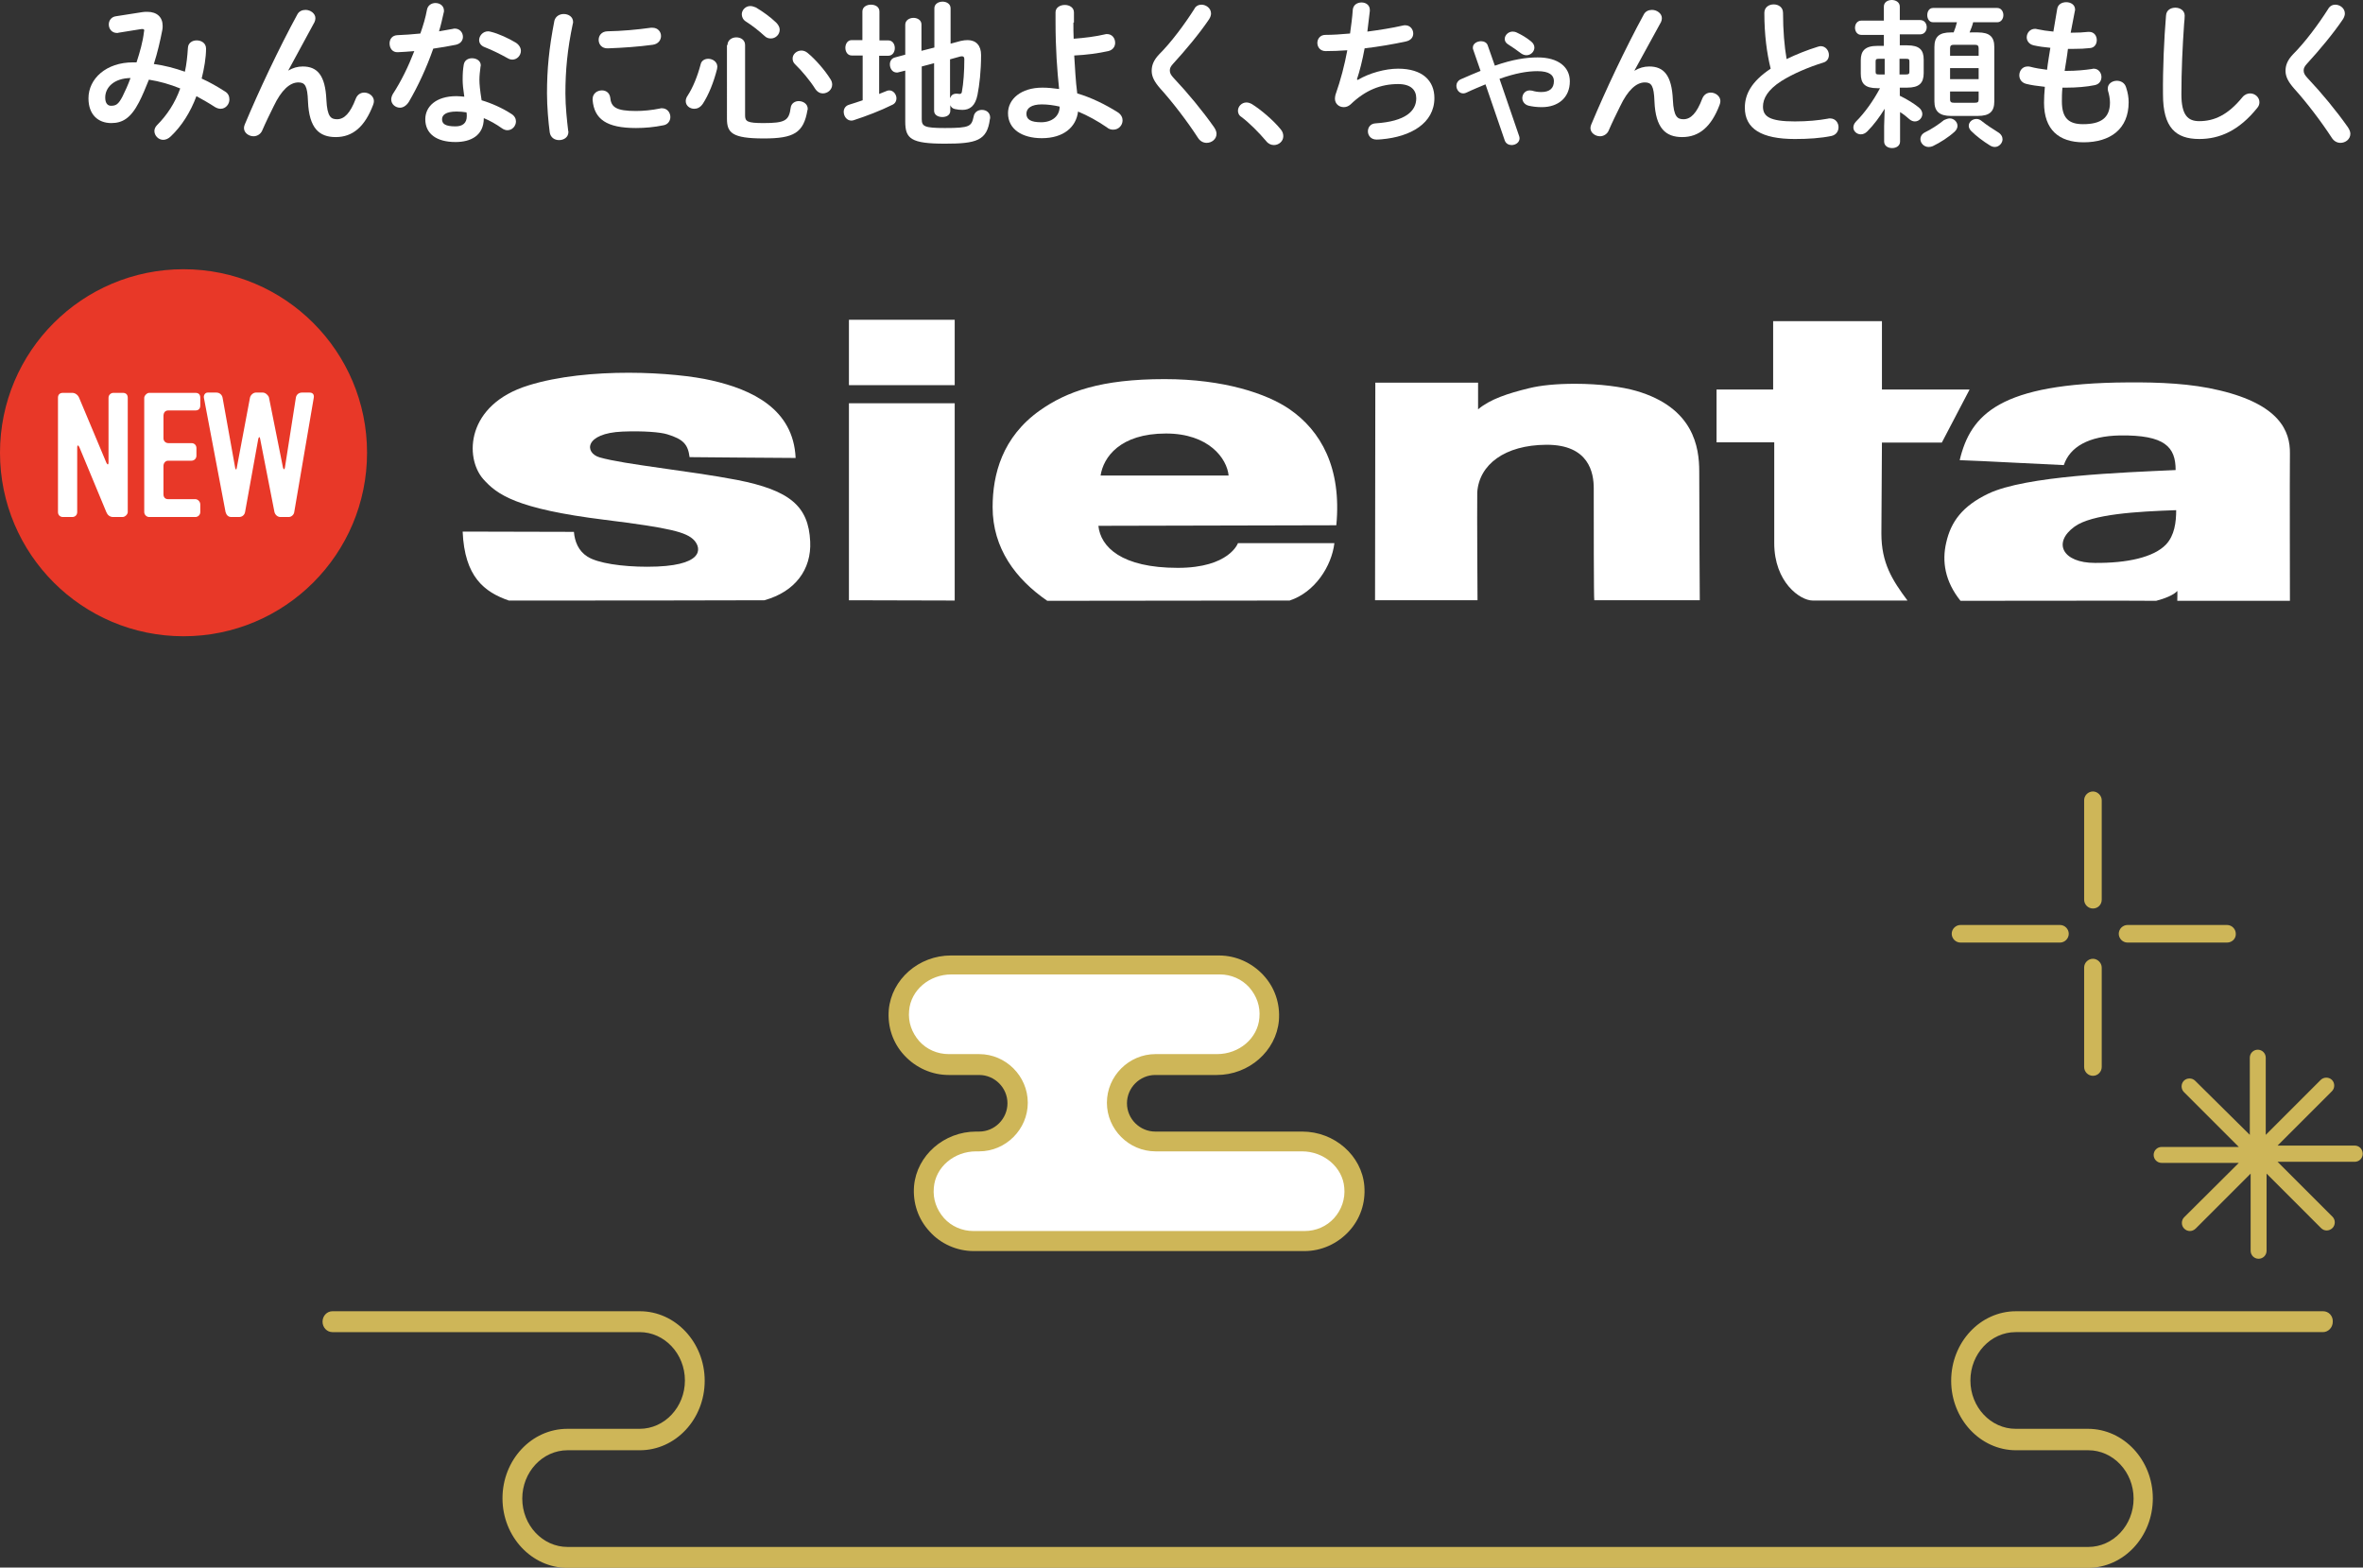 <?xml version="1.0" encoding="utf-8"?>
<!-- Generator: Adobe Illustrator 27.1.1, SVG Export Plug-In . SVG Version: 6.00 Build 0)  -->
<!DOCTYPE svg PUBLIC "-//W3C//DTD SVG 1.1//EN" "http://www.w3.org/Graphics/SVG/1.1/DTD/svg11.dtd">
<svg version="1.1" id="レイヤー_1" xmlns:x="http://ns.adobe.com/Extensibility/1.0/" xmlns:i="http://ns.adobe.com/AdobeIllustrator/10.0/" xmlns:graph="http://ns.adobe.com/Graphs/1.0/"
	 xmlns="http://www.w3.org/2000/svg" xmlns:xlink="http://www.w3.org/1999/xlink" x="0px" y="0px" viewBox="0 0 860.1 570.6"
	 style="enable-background:new 0 0 860.1 570.6;" xml:space="preserve">
<rect x="0" y="0" width="860.1" height="570.6" fill="#333333" stroke="none"/>
<style type="text/css">
	.st0{fill:#CEB658;}
	.st1{fill:#FFFFFF;}
	.st2{fill:#E83828;}
</style>
<g>
	<path class="st0" d="M845.6,477.3H733.8c-13,0-23.6,11.3-23.6,25.3c0,13.9,10.6,25.3,23.6,25.3h26.3c9.1,0,16.5,7.9,16.5,17.6
		c0,9.7-7.4,17.6-16.5,17.6H206.6c-9.1,0-16.5-7.9-16.5-17.6c0-9.7,7.4-17.6,16.5-17.6h26.3c13,0,23.6-11.3,23.6-25.3
		c0-13.9-10.6-25.3-23.6-25.3H121c-2,0-3.6,1.7-3.6,3.8s1.6,3.8,3.6,3.8h111.8c9.1,0,16.5,7.9,16.5,17.6c0,9.7-7.4,17.6-16.5,17.6
		h-26.3c-13,0-23.6,11.3-23.6,25.3c0,13.9,10.6,25.3,23.6,25.3H760c13,0,23.6-11.3,23.6-25.3c0-13.9-10.6-25.3-23.6-25.3h-26.3
		c-9.1,0-16.5-7.9-16.5-17.6c0-9.7,7.4-17.6,16.5-17.6h111.8c2,0,3.6-1.7,3.6-3.8C849.2,479,847.6,477.3,845.6,477.3z"/>
	<path class="st0" d="M857.1,417H829l19.8-19.8c1.1-1.1,1.1-3,0-4.1c-1.1-1.1-3-1.1-4.1,0l-20,20V385c0-1.6-1.3-2.9-2.9-2.9
		c-1.6,0-2.9,1.3-2.9,2.9v28.1L799,393.4c-1.1-1.1-3-1.1-4.1,0c-1.1,1.1-1.1,3,0,4.1l20,20h-28.1c-1.6,0-2.9,1.3-2.9,2.9
		c0,1.6,1.3,2.9,2.9,2.9h28.1L795,443.1c-1.1,1.1-1.1,3,0,4.1c0.6,0.6,1.3,0.9,2.1,0.9c0.7,0,1.5-0.3,2.1-0.9l20-20v28.1
		c0,1.6,1.3,2.9,2.9,2.9c1.6,0,2.9-1.3,2.9-2.9v-28.1l19.8,19.8c0.6,0.6,1.3,0.9,2.1,0.9c0.7,0,1.5-0.3,2.1-0.9c1.1-1.1,1.1-3,0-4.1
		l-20-20h28.1c1.6,0,2.9-1.3,2.9-2.9C860,418.3,858.7,417,857.1,417z"/>
	<g>
		<path class="st0" d="M761.8,330.7c-1.8,0-3.2-1.5-3.2-3.2v-36.2c0-1.8,1.5-3.2,3.2-3.2s3.2,1.5,3.2,3.2v36.2
			C765,329.3,763.6,330.7,761.8,330.7z"/>
		<path class="st0" d="M761.8,391.6c-1.8,0-3.2-1.5-3.2-3.2v-36.2c0-1.8,1.5-3.2,3.2-3.2s3.2,1.5,3.2,3.2v36.2
			C765,390.1,763.6,391.6,761.8,391.6z"/>
		<path class="st0" d="M749.8,343.1h-36.2c-1.8,0-3.2-1.5-3.2-3.2c0-1.8,1.5-3.2,3.2-3.2h36.2c1.8,0,3.2,1.5,3.2,3.2
			C753,341.6,751.6,343.1,749.8,343.1z"/>
		<path class="st0" d="M810.6,343.1h-36.2c-1.8,0-3.2-1.5-3.2-3.2c0-1.8,1.5-3.2,3.2-3.2h36.2c1.8,0,3.2,1.5,3.2,3.2
			C813.9,341.6,812.5,343.1,810.6,343.1z"/>
	</g>
</g>
<g>
	<path class="st1" d="M473.9,415.4h-53.3c-7.8,0-14.1-6.3-14.1-14.1l0,0c0-7.8,6.3-14.1,14.1-14.1h22.3c9.6,0,18.2-7,19-16.5
		c1-10.8-7.5-19.7-18-19.7h-97.5c-9.6,0-18.2,7-19,16.5c-1,10.8,7.5,19.7,18,19.7h11.1c7.8,0,14.1,6.3,14.1,14.1l0,0
		c0,7.8-6.3,14.1-14.1,14.1h-1.1c-9.6,0-18.2,7-19,16.5c-1,10.8,7.5,19.7,18,19.7h120.6c10.5,0,19-9,18-19.7
		C492.1,422.4,483.4,415.4,473.9,415.4z"/>
	<path class="st0" d="M338.4,448.3c-4.2-4.5-6.2-10.4-5.7-16.6c1-11.1,10.9-19.8,22.6-19.8h1.1c5.7,0,10.3-4.7,10.3-10.3
		c0-5.7-4.7-10.3-10.3-10.3h-11.1c-6.1,0-11.9-2.6-16.1-7.1c-4.2-4.5-6.2-10.4-5.7-16.6c1-11.1,10.9-19.8,22.6-19.8h97.6
		c6.1,0,11.9,2.6,16.1,7.1c4.2,4.5,6.2,10.4,5.7,16.6c-1,11.1-10.9,19.8-22.6,19.8h-22.4c-5.7,0-10.3,4.7-10.3,10.3
		c0,5.7,4.7,10.3,10.3,10.3H474c11.8,0,21.7,8.8,22.6,19.8c0.5,6.2-1.5,12.1-5.7,16.6c-4.2,4.5-10,7.1-16.1,7.1H354.4
		C348.4,455.4,342.4,452.8,338.4,448.3z M420.6,419.1c-9.7,0-17.7-8-17.7-17.7c0-9.7,8-17.7,17.7-17.7H443c8,0,14.8-5.7,15.4-13.2
		c0.4-4.2-1-8-3.7-11.1c-2.7-3-6.6-4.7-10.7-4.7h-97.7c-8,0-14.8,5.7-15.4,13.2c-0.4,4.2,1,8,3.7,11.1c2.7,3,6.6,4.7,10.7,4.7h11.1
		c9.7,0,17.7,8,17.7,17.7c0,9.7-8,17.7-17.7,17.7h-1.1c-8,0-14.8,5.7-15.4,13.2c-0.4,4.2,1,8,3.7,11.1c2.7,3,6.6,4.7,10.7,4.7h120.6
		c4.1,0,8-1.7,10.7-4.7c2.7-3,4.1-7,3.7-11.1c-0.6-7.4-7.4-13.2-15.4-13.2H420.6z"/>
</g>
<g>
	<path class="st1" d="M51.9,4.4c0.6-0.1,1.2-0.1,1.7-0.1c3.6,0,5.6,2,5.6,5.1c0,0.5,0,0.9-0.1,1.4c-0.8,4.2-1.8,8.4-3.1,12.5
		c3.8,0.5,7.6,1.5,11.3,2.8c0.6-2.7,0.9-5.6,1.1-8.7c0.1-1.8,1.6-2.7,3.2-2.7c1.7,0,3.4,1,3.4,3c0,3.3-0.7,7.3-1.6,10.9
		c2.9,1.3,5.7,2.9,8.5,4.7c1.2,0.7,1.6,1.8,1.6,2.9c0,1.8-1.4,3.4-3.2,3.4c-0.6,0-1.3-0.2-2-0.6c-2.3-1.5-4.6-2.8-6.8-4
		c-2.2,5.9-5.4,10.9-9.3,14.6c-0.9,0.9-1.9,1.3-2.8,1.3c-1.8,0-3.2-1.6-3.2-3.2c0-0.7,0.3-1.5,1-2.2c3.6-3.6,6.5-8,8.4-13.3
		c-3.7-1.5-7.5-2.6-11.4-3.2c-1.2,3-2.4,5.9-3.6,8.2c-3,5.8-6,7.6-10.1,7.6c-4.8,0-8.3-3.1-8.3-9c0-7.2,6.5-13.1,16.2-13.1h1.3
		c1.2-3.7,2.3-7.5,2.7-11.1c0-0.2,0.1-0.3,0.1-0.5c0-0.5-0.3-0.6-1.2-0.5l-8.1,1.3C43,12,42.7,12,42.6,12c-1.9,0-3-1.5-3-3.1
		c0-1.4,0.9-2.8,2.7-3L51.9,4.4z M44.6,35.1c1-2,2-4.2,2.9-6.7c-6,0.1-9.2,3.4-9.2,7.1c0,2.1,0.9,3,2.1,3
		C42.2,38.5,43.1,38,44.6,35.1z"/>
	<path class="st1" d="M104.9,25.7c1.7-1,3.4-1.5,5.3-1.5c5.3,0,8.2,3.2,8.6,12.1c0.3,6.3,1.7,7.1,3.9,7.1c2.6,0,4.8-2.2,6.8-7.5
		c0.6-1.5,1.8-2.2,3.1-2.2c1.7,0,3.5,1.3,3.5,3.1c0,0.4-0.1,0.9-0.3,1.4c-3,7.9-7.4,11.7-13.6,11.7c-6,0-9.7-3.2-10.1-13
		c-0.2-5.7-1.1-6.9-3.5-6.9c-3.1,0-6.2,2.8-9,8.7c-1.3,2.6-3,6.1-4.2,8.9c-0.6,1.3-1.9,2-3.1,2c-1.7,0-3.5-1.2-3.5-3
		c0-0.4,0.1-0.8,0.3-1.3c5.1-12.2,12.4-27.7,19.1-40c0.6-1.2,1.8-1.7,3-1.7c1.8,0,3.6,1.3,3.6,3c0,0.5-0.1,0.9-0.3,1.4L104.9,25.7
		L104.9,25.7z"/>
	<path class="st1" d="M155.4,3.6c0.3-1.7,1.7-2.5,3.1-2.5c1.6,0,3.1,1,3.1,2.8c0,0.2,0,0.5-0.1,0.7c-0.5,2.2-1,4.5-1.7,6.8
		c1.7-0.3,3.5-0.6,5.1-0.9c0.2-0.1,0.5-0.1,0.6-0.1c1.9,0,3,1.5,3,3c0,1.3-0.8,2.5-2.6,2.9c-2.5,0.5-5.3,1-8.2,1.4
		c-2.4,6.9-5.6,13.8-8.9,19.4c-0.9,1.4-2.1,2.1-3.2,2.1c-1.7,0-3.2-1.3-3.2-3c0-0.6,0.2-1.3,0.6-2c3-4.6,5.6-9.9,7.8-15.6
		c-2.1,0.2-4.2,0.3-6,0.4c-2,0.1-3-1.5-3-3.2c0-1.5,0.9-2.9,2.8-3c2.6-0.1,5.5-0.3,8.4-0.6C154,9.4,154.9,6.4,155.4,3.6z
		 M165.8,51.7c-6.9,0-11-3-11-8.3c0-4.6,3.9-8.4,11.3-8.4c0.9,0,1.9,0.1,2.9,0.2c-0.4-2.6-0.6-4.6-0.6-6.1c0-2.5,0.1-3.7,0.4-5.6
		c0.3-1.6,1.6-2.3,3-2.3c1.6,0,3.2,0.9,3.2,2.6c0,0.2-0.1,0.3-0.1,0.5c-0.2,1.7-0.4,3.1-0.4,4.7s0.2,3.8,0.8,7.5
		c3.7,1.1,7.5,2.8,10.9,5c1.1,0.7,1.6,1.7,1.6,2.7c0,1.6-1.3,3.2-3.1,3.2c-0.6,0-1.3-0.2-2-0.7c-2.1-1.5-4.4-2.8-6.6-3.7
		C176.1,49.4,171.3,51.7,165.8,51.7z M169.9,42.3c0-0.5,0-1-0.1-1.4c-1.3-0.2-2.5-0.3-3.6-0.3c-4,0-5.3,1.3-5.3,2.8
		c0,1.7,1.2,2.6,4.9,2.6C168.4,46,169.9,44.8,169.9,42.3z M187.7,15.5c1.3,0.8,1.9,2,1.9,3c0,1.7-1.4,3.2-3.1,3.2
		c-0.6,0-1.2-0.2-1.7-0.5c-2.7-1.5-5.7-3-8.3-4c-1.4-0.5-2.1-1.5-2.1-2.6c0-1.5,1.3-3.2,3.3-3.2c0.3,0,0.7,0.1,1.1,0.2
		C181.6,12.3,185.2,14,187.7,15.5z"/>
	<path class="st1" d="M205.2,5.1c1.7,0,3.4,1,3.4,2.9c0,0.2,0,0.4-0.1,0.6c-2,9.4-2.7,17.2-2.7,25.4c0,4.8,0.6,10.1,1,13.5
		c0,0.2,0.1,0.3,0.1,0.5c0,2-1.7,3-3.4,3c-1.6,0-3.1-0.9-3.4-2.8c-0.5-3.7-1-9.4-1-14.2c0-8.6,0.7-16.3,2.7-26.5
		C202.3,5.8,203.8,5.1,205.2,5.1z M231.5,40.4c2.6,0,5.8-0.3,8.7-0.9c0.2-0.1,0.5-0.1,0.7-0.1c2,0,3.1,1.6,3.1,3.2
		c0,1.3-0.8,2.7-2.5,3c-3.4,0.7-6.8,1-10,1c-10.7,0-15.2-3.2-15.8-10.2v-0.3c0-2.1,1.7-3.2,3.4-3.2c1.4,0,2.7,0.8,3,2.5
		C222.4,39,224.2,40.4,231.5,40.4z M237.5,10.1c2,0,3.1,1.5,3.1,3c0,1.4-0.9,2.9-3,3.2c-5.1,0.7-10.8,1.1-16.3,1.3
		c-2.3,0.1-3.4-1.5-3.4-3.1c0-1.5,1-3,3.1-3.1c5.4-0.1,10.9-0.6,15.9-1.3C236.9,10.1,237.5,10.1,237.5,10.1z"/>
	<path class="st1" d="M257.8,21.4c1.6,0,3.3,1.1,3.3,2.9c0,0.2-0.1,0.5-0.1,0.8c-1.2,4.8-3.1,9.5-5.2,12.7c-0.9,1.3-2,1.8-3.1,1.8
		c-1.6,0-3.1-1.1-3.1-2.8c0-0.6,0.2-1.3,0.7-2c1.9-2.9,3.6-7.1,4.7-11.3C255.3,22,256.6,21.4,257.8,21.4z M264.8,16.4
		c0-1.8,1.6-2.8,3.2-2.8s3.2,0.9,3.2,2.8V42c0,2.2,0.8,2.8,6.7,2.8c7.9,0,9.3-0.9,9.9-5.6c0.2-1.6,1.6-2.4,2.9-2.4
		c1.6,0,3.3,1,3.3,2.8c0,0.2,0,0.3-0.1,0.5c-1.4,8.3-5,10.3-15.9,10.3c-11.6,0-13.4-2.1-13.4-7.2V16.4H264.8z M282.5,8.2
		c0.9,0.9,1.3,1.8,1.3,2.6c0,1.8-1.5,3.2-3.2,3.2c-0.8,0-1.6-0.2-2.3-0.9c-2.2-2-4.5-3.8-6.7-5.2c-1.2-0.7-1.6-1.8-1.6-2.7
		c0-1.5,1.3-3,3.1-3c0.6,0,1.3,0.2,2,0.5C277.5,4.1,280.3,6.1,282.5,8.2z M302.2,28.7c0.5,0.7,0.7,1.4,0.7,2.1
		c0,1.8-1.6,3.2-3.4,3.2c-1,0-2-0.5-2.8-1.7c-1.8-2.9-5-6.7-7.2-8.8c-0.8-0.7-1-1.5-1-2.2c0-1.6,1.5-2.9,3.2-2.9
		c0.8,0,1.6,0.3,2.3,0.9C296.8,21.6,300.2,25.5,302.2,28.7z"/>
	<path class="st1" d="M313.9,20.2H310c-1.5,0-2.3-1.4-2.3-2.8s0.8-2.8,2.3-2.8h3.9V4.2c0-1.7,1.6-2.5,3.1-2.5c1.6,0,3.1,0.8,3.1,2.5
		v10.5h3.2c1.6,0,2.4,1.4,2.4,2.8s-0.8,2.8-2.4,2.8H320v13.9c0.8-0.3,1.7-0.7,2.5-1c0.4-0.2,0.8-0.3,1.2-0.3c1.5,0,2.6,1.5,2.6,2.9
		c0,0.9-0.4,1.8-1.4,2.3c-4.4,2.2-9.7,4.2-14,5.6c-0.3,0.1-0.6,0.2-1,0.2c-1.7,0-2.8-1.6-2.8-3.2c0-1.1,0.6-2.2,2-2.6
		c1.6-0.5,3.2-1,4.9-1.6V20.2H313.9z M340.1,17.3V3c0-1.5,1.4-2.4,3-2.4c1.4,0,2.9,0.8,2.9,2.4v12.9l3.7-1c0.9-0.2,1.7-0.3,2.5-0.3
		c3.1,0,4.9,2,4.9,5.4c0,5.9-0.6,11-1.3,14.5c-0.8,4.1-2.8,5.5-5.5,5.5c-0.9,0-1.8-0.1-2.7-0.3c-0.9-0.2-1.4-0.7-1.7-1.4v2
		c0,1.6-1.4,2.3-2.9,2.3s-3-0.7-3-2.3V23l-4.5,1.2v19.1c0,2.7,0.9,3.3,8.4,3.3c9.2,0,9.7-0.6,10.5-4.2c0.3-1.7,1.7-2.4,3-2.4
		c1.5,0,3,0.9,3,2.8c0,0.2,0,0.3-0.1,0.6c-1,7.8-4.9,8.9-16.3,8.9c-12.4,0-14.5-1.8-14.5-8V25.7l-2.4,0.6c-0.2,0.1-0.5,0.1-0.7,0.1
		c-1.6,0-2.5-1.5-2.5-3c0-1.1,0.6-2.2,1.9-2.5l3.7-1V9c0-1.6,1.5-2.5,3-2.5c1.4,0,2.9,0.8,2.9,2.4v9.6L340.1,17.3z M345.9,35.6
		c0.3-0.9,1-1.5,2.2-1.5h0.3c0.2,0,0.6,0.1,0.9,0.1c0.5-0.1,0.7-0.2,0.8-0.7c0.6-3.1,0.9-7.6,0.9-11.9c0-0.7-0.2-1.1-0.8-1.1
		c-0.2,0-0.5,0-0.8,0.1l-3.6,1v14H345.9z"/>
	<path class="st1" d="M390.7,8.2c0,2,0,4,0.1,5.9c4-0.3,8-0.8,11.4-1.6c0.2-0.1,0.5-0.1,0.7-0.1c1.9,0,3,1.5,3,3.2
		c0,1.3-0.8,2.6-2.5,3c-3.6,0.8-8,1.4-12.4,1.6c0.3,4.6,0.5,9.2,1.1,13.8c5.1,1.5,10.2,4,14.8,6.9c1.2,0.8,1.7,1.9,1.7,2.9
		c0,1.8-1.4,3.4-3.4,3.4c-0.8,0-1.6-0.2-2.4-0.9c-3.2-2.2-6.8-4.2-10.4-5.7c-0.7,5.7-5.3,9.7-13.2,9.7c-7.2,0-12.3-3.3-12.3-9.1
		c0-5.1,4.7-9.3,12.5-9.3c2,0,4,0.2,6.1,0.5c-0.7-6.7-1.3-14.6-1.3-24.5V4.5c0-1.8,1.7-2.7,3.4-2.7c1.6,0,3.3,0.9,3.3,2.7v3.7H390.7
		z M385.7,38.8c-2.2-0.5-4.4-0.8-6.5-0.8c-3.8,0-5.6,1.4-5.6,3.4c0,2.1,1.6,3.1,5.4,3.1C382.9,44.5,385.7,42.3,385.7,38.8z"/>
	<path class="st1" d="M437.3,1.7c1.7,0,3.5,1.3,3.5,3.2c0,0.6-0.2,1.3-0.7,2.1c-3.5,5.2-8.7,11.4-13.1,16.2c-0.9,1-1.2,1.6-1.2,2.5
		c0,1,0.5,1.7,1.4,2.7c5.1,5.4,10.4,11.8,14.7,17.9c0.6,0.9,0.9,1.7,0.9,2.4c0,2-1.8,3.3-3.6,3.3c-1.2,0-2.4-0.6-3.2-1.9
		c-3.7-5.7-9-12.7-13.7-17.9c-2.1-2.4-3.1-4.3-3.1-6.4c0-1.9,0.6-3.8,2.7-6c4.5-4.5,9.3-11,12.8-16.5C435.2,2.2,436.3,1.7,437.3,1.7
		z"/>
	<path class="st1" d="M450.6,40.3c0-1.5,1.3-3,3.1-3c0.6,0,1.3,0.2,2,0.6c3.2,2,7.7,5.8,10.4,9.1c0.8,0.9,1,1.8,1,2.6
		c0,1.8-1.6,3.2-3.4,3.2c-1,0-2-0.4-2.8-1.4c-2.7-3.2-6.2-6.7-9-8.8C450.9,42,450.6,41.1,450.6,40.3z"/>
	<path class="st1" d="M494.2,29.1c4.2-2.5,10-4.1,14.7-4.1c8.9,0,13.2,4.4,13.2,10.7c0,9.2-8.7,14.1-19.2,15
		c-0.9,0.1-1.4,0.1-1.9,0.1c-2,0-3.1-1.5-3.1-3c0-1.4,0.9-2.8,2.8-2.9c10.9-0.7,14.8-4.5,14.8-9.1c0-3-1.9-5.2-6.6-5.2
		c-6.3,0-11.9,2.2-17.3,7.4c-0.8,0.7-1.6,1-2.5,1c-1.7,0-3.2-1.2-3.2-3.1c0-0.5,0.1-0.9,0.2-1.4c1.9-5.4,3.3-10.8,4.3-16.2
		c-2.8,0.2-5.5,0.3-7.9,0.3c-2,0-3-1.5-3-3c0-1.4,1-2.9,2.9-2.9c2.7,0,5.7-0.2,9-0.5c0.4-2.9,0.8-5.7,1-8.7c0.2-1.8,1.7-2.6,3.2-2.6
		s3,0.9,3,2.7V4c-0.3,2.6-0.6,5.2-0.9,7.5c4.5-0.6,9-1.3,12.9-2.2c0.3-0.1,0.6-0.1,0.9-0.1c1.8,0,2.9,1.5,2.9,3
		c0,1.3-0.8,2.5-2.7,2.9c-4.6,1-9.9,1.9-15,2.5c-0.8,4.4-1.8,8.3-2.8,11.3L494.2,29.1z"/>
	<path class="st1" d="M544.1,23.9c6.6-2.3,11.4-3,15.6-3c7.5,0,11.7,3.5,11.7,8.7c0,5.9-4.2,9.4-10.2,9.4c-1.9,0-3.3-0.2-4.7-0.5
		c-1.7-0.4-2.4-1.7-2.4-2.8c0-1.4,1-2.8,2.7-2.8c0.3,0,0.6,0.1,0.9,0.1c0.9,0.3,2.1,0.5,3.3,0.5c3.1,0,4.6-1.4,4.6-4
		c0-2.1-1.6-3.6-6-3.6c-3.6,0-7.9,0.7-13.8,2.8l7.1,20.7c0.1,0.3,0.2,0.6,0.2,0.9c0,1.6-1.5,2.5-2.9,2.5c-1,0-2.1-0.5-2.5-1.7
		l-7-20.4c-2.1,0.9-4.4,1.8-6.9,3c-0.4,0.2-0.8,0.3-1.2,0.3c-1.5,0-2.5-1.4-2.5-2.8c0-0.9,0.5-1.8,1.5-2.3c2.7-1.2,5.1-2.2,7.3-3.1
		l-2.7-7.8c-0.1-0.2-0.1-0.5-0.1-0.7c0-1.4,1.5-2.3,3-2.3c1,0,2.1,0.5,2.4,1.5L544.1,23.9z M557.2,15c0.9,0.7,1.3,1.5,1.3,2.3
		c0,1.5-1.3,2.8-2.9,2.8c-0.6,0-1.3-0.2-2-0.7c-1.3-1-3-2.2-4.6-3.2c-0.9-0.5-1.3-1.3-1.3-2c0-1.4,1.3-2.7,2.9-2.7
		c0.5,0,1,0.1,1.6,0.4C553.9,12.7,555.6,13.7,557.2,15z"/>
	<path class="st1" d="M595,25.7c1.7-1,3.4-1.5,5.3-1.5c5.3,0,8.2,3.2,8.6,12.1c0.3,6.3,1.7,7.1,3.9,7.1c2.6,0,4.8-2.2,6.8-7.5
		c0.6-1.5,1.8-2.2,3.1-2.2c1.7,0,3.5,1.3,3.5,3.1c0,0.4-0.1,0.9-0.3,1.4c-3,7.9-7.4,11.7-13.6,11.7c-6,0-9.7-3.2-10.1-13
		c-0.2-5.7-1.1-6.9-3.5-6.9c-3.1,0-6.2,2.8-9,8.7c-1.3,2.6-3,6.1-4.2,8.9c-0.6,1.3-1.9,2-3.1,2c-1.7,0-3.5-1.2-3.5-3
		c0-0.4,0.1-0.8,0.3-1.3c5.1-12.2,12.4-27.7,19.1-40c0.6-1.2,1.8-1.7,3-1.7c1.8,0,3.6,1.3,3.6,3c0,0.5-0.1,0.9-0.3,1.4l-9.7,17.7
		H595z"/>
	<path class="st1" d="M642.2,4.7c0-2.1,1.7-3.1,3.4-3.1s3.4,1,3.4,3.1c0,6.4,0.5,12.2,1.3,16.8c3.5-1.7,7.5-3.3,11.4-4.5
		c0.4-0.1,0.7-0.2,1-0.2c1.8,0,3,1.6,3,3.2c0,1.2-0.6,2.4-2.1,2.8c-5.2,1.6-10.9,4-15.2,6.7c-5,3.2-6.7,6.4-6.7,9.3
		c0,3.6,2.4,5.4,11.6,5.4c4.6,0,8.7-0.4,12-1c0.3-0.1,0.5-0.1,0.8-0.1c2,0,3.1,1.6,3.1,3.2c0,1.4-0.8,2.8-2.6,3.2
		c-3.9,0.8-8.4,1.1-13.3,1.1c-12.1,0-18.2-3.7-18.2-11.4c0-4.7,2.2-9.4,9.4-14.2C643.1,19.4,642.2,12.6,642.2,4.7z"/>
	<path class="st1" d="M691.6,34.9c2.7,1.3,5.2,2.9,6.8,4.2c0.9,0.7,1.3,1.6,1.3,2.4c0,1.4-1.2,2.7-2.7,2.7c-0.6,0-1.3-0.2-2-0.8
		c-1-0.9-2.1-1.8-3.4-2.6v10.7c0,1.6-1.4,2.4-2.9,2.4s-2.9-0.8-2.9-2.4v-5.6l0.2-6.3c-1.8,2.9-3.9,5.8-6.3,8.2
		c-0.8,0.8-1.6,1.1-2.4,1.1c-1.4,0-2.7-1.1-2.7-2.5c0-0.7,0.3-1.5,1-2.2c3.1-3.1,6.2-7.4,8.7-12.1h-1c-4.5,0-6-1.7-6-5.3v-4.9
		c0-3.4,1.6-5.2,6-5.2h2.4v-4h-8.2c-1.5,0-2.3-1.3-2.3-2.6s0.8-2.6,2.3-2.6h8.2V2.4c0-1.6,1.4-2.4,2.9-2.4c1.4,0,2.9,0.8,2.9,2.4
		v4.9h7.4c1.6,0,2.4,1.3,2.4,2.6s-0.8,2.6-2.4,2.6h-7.4v4h2.7c4.5,0,6,1.7,6,5.2v4.9c0,3.6-1.6,5.3-6,5.3h-2.7v3H691.6z M683.9,21.4
		c-1,0-1.2,0.2-1.2,1v3.7c0,0.9,0.3,1,1.2,1h2.1v-5.7C686,21.4,683.9,21.4,683.9,21.4z M691.4,27.1h2.4c0.9,0,1.2-0.2,1.2-1v-3.7
		c0-0.8-0.2-1-1.2-1h-2.4V27.1z M709.7,43.1c1.5,0,2.8,1.3,2.8,2.7c0,0.7-0.3,1.4-1,2.1c-2.3,2.1-5.3,4-8,5.3
		c-0.5,0.2-1,0.3-1.5,0.3c-1.7,0-3-1.4-3-2.9c0-0.9,0.5-1.8,1.6-2.4c2.3-1.1,4.9-2.8,7-4.5C708.3,43.4,709,43.1,709.7,43.1z
		 M719.9,11.8c4.3,0,6,1.6,6,5.3v19.8c0,3.7-1.7,5.3-6,5.3h-9.8c-4.2,0-6-1.7-6-5.3V17.1c0-3.7,1.7-5.3,6-5.3h1
		c0.5-1.2,0.9-2.5,1.2-3.7h-8.7c-1.4,0-2.1-1.3-2.1-2.6s0.7-2.6,2.1-2.6H727c1.4,0,2.2,1.3,2.2,2.6s-0.8,2.6-2.2,2.6h-8.8
		c-0.3,1.3-0.8,2.5-1.3,3.7H719.9z M720.2,17.6c0-1-0.4-1.3-1.4-1.3h-7.6c-1,0-1.4,0.3-1.4,1.3v2.7h10.4V17.6z M709.8,28.8h10.4v-4
		h-10.4V28.8z M718.8,37.4c1,0,1.4-0.2,1.4-1.2v-2.9h-10.4v2.9c0,1,0.5,1.2,1.4,1.2H718.8z M727.2,48.1c1.2,0.7,1.7,1.7,1.7,2.6
		c0,1.4-1.3,2.8-2.8,2.8c-0.6,0-1.2-0.2-1.7-0.5c-2.6-1.6-5.1-3.5-6.9-5.3c-0.6-0.6-0.9-1.3-0.9-1.9c0-1.4,1.3-2.5,2.8-2.5
		c0.8,0,1.4,0.3,2.1,0.9C723.1,45.5,725.3,46.9,727.2,48.1z"/>
	<path class="st1" d="M753.7,11.9h0.4c2.3,0,4.2-0.1,6-0.3h0.3c1.9,0,2.8,1.5,2.8,3c0,1.4-0.8,2.8-2.5,2.9c-1.8,0.2-3.5,0.3-6.4,0.3
		h-1.6c-0.3,2.7-0.8,5.3-1.2,8h0.9c3.1,0,6.5-0.3,9.1-0.7c0.2-0.1,0.4-0.1,0.6-0.1c1.8,0,2.8,1.6,2.8,3s-0.8,2.7-2.5,3
		c-2.8,0.6-6.7,0.9-10.1,0.9h-1.6c-0.2,2-0.2,3.6-0.2,5c0,6.2,2.6,8.3,7.7,8.3c6.4,0,9.8-2.2,9.8-7.9c0-1.3-0.3-2.9-0.7-4.2
		c-0.1-0.3-0.1-0.6-0.1-0.9c0-1.7,1.6-2.8,3.3-2.8c1.4,0,2.9,0.7,3.4,2.5c0.6,1.8,0.9,3.6,0.9,5.3c0,9.8-6.7,14.6-16.4,14.6
		c-9,0-14.4-4.6-14.4-14.4c0-1.7,0.1-3.6,0.3-5.8c-2.7-0.3-5-0.6-6.9-1.1c-1.7-0.5-2.4-1.8-2.4-3.1c0-1.6,1.1-3.2,3-3.2
		c0.3,0,0.7,0,1,0.1c1.8,0.5,3.8,0.8,6.1,1.1c0.3-2.7,0.8-5.3,1.2-8c-2.3-0.2-4.3-0.5-6.1-0.9c-1.7-0.4-2.5-1.7-2.5-2.9
		c0-1.6,1.2-3.1,3-3.1c0.2,0,0.5,0,0.7,0.1c1.9,0.4,3.8,0.7,6,0.9l1.4-8.3c0.3-1.7,1.8-2.4,3.3-2.4c1.6,0,3.2,0.9,3.2,2.7
		c0,0.2,0,0.3-0.1,0.6L753.7,11.9z"/>
	<path class="st1" d="M788.4,5.7c0.1-2,1.7-2.9,3.4-2.9s3.4,1,3.4,2.9c0,0.6-0.1,2.1-0.2,2.8c-0.6,8.5-1,17.3-1,25.8
		c0,7.7,2.4,9.8,6.5,9.8c5.4,0,10.4-2.2,15.7-8.7c0.8-1,1.9-1.4,2.8-1.4c1.8,0,3.4,1.4,3.4,3.2c0,0.7-0.2,1.4-0.8,2.1
		c-6.6,8.2-13.6,11.3-21.1,11.3c-8.6,0-13.2-4.2-13.2-16.2C787.2,25,787.7,14.1,788.4,5.7z"/>
	<path class="st1" d="M850,1.7c1.7,0,3.5,1.3,3.5,3.2c0,0.6-0.2,1.3-0.7,2.1c-3.5,5.2-8.7,11.4-13.1,16.2c-0.9,1-1.2,1.6-1.2,2.5
		c0,1,0.5,1.7,1.4,2.7c5.1,5.4,10.4,11.8,14.7,17.9c0.6,0.9,0.9,1.7,0.9,2.4c0,2-1.8,3.3-3.6,3.3c-1.2,0-2.4-0.6-3.2-1.9
		c-3.7-5.7-9-12.7-13.7-17.9c-2.1-2.4-3.1-4.3-3.1-6.4c0-1.9,0.6-3.8,2.7-6c4.5-4.5,9.3-11,12.8-16.5C848,2.2,849,1.7,850,1.7z"/>
</g>
<g>
	<circle class="st2" cx="66.8" cy="164.8" r="66.8"/>
	<g>
		<g>
			<path class="st1" d="M44.6,188.2h-3.4c-1.3,0-2.1-0.8-2.5-1.8l-9.8-23.6c-0.4-0.9-0.8-0.8-0.8,0v23.6c0,1.1-0.8,1.8-1.8,1.8h-3.4
				c-1,0-1.8-0.7-1.8-1.8v-41.6c0-1.1,0.6-1.8,1.8-1.8h3.4c1.1,0,2.1,0.8,2.5,1.8l9.9,23.6c0.4,0.9,0.8,0.8,0.8,0v-23.6
				c0-1,0.8-1.8,1.8-1.8h3.4c1.1,0,1.8,0.6,1.8,1.8v41.7C46.4,187.3,45.5,188.2,44.6,188.2z"/>
			<path class="st1" d="M72.9,186.4c0,1-0.8,1.8-1.8,1.8H54.3c-0.9,0-1.8-0.8-1.8-1.8v-41.6c0-0.8,1-1.8,1.8-1.8h16.8
				c1.2,0,1.8,0.6,1.8,1.8v2.8c0,1.1-0.6,1.8-1.7,1.8h-9.9c-1.3,0-1.8,0.9-1.8,2.1v8c0,1.1,0.8,1.8,1.8,1.8h8.4
				c1.1,0,1.8,0.8,1.8,1.8v2.8c0,1-0.8,1.8-1.8,1.8h-8.5c-1,0-1.7,0.9-1.7,1.9v10.3c0,1.1,0.6,1.8,1.7,1.8h9.9
				c0.9,0,1.8,0.9,1.8,1.9C72.9,183.6,72.9,186.4,72.9,186.4z"/>
			<path class="st1" d="M107.1,186.4c-0.1,0.9-1,1.8-2,1.8h-3c-1,0-1.9-0.7-2.2-1.8l-5.2-26.6c-0.1-0.9-0.5-0.9-0.7,0l-4.8,26.6
				c-0.2,1.1-1.1,1.8-2.2,1.8h-2.8c-1.1,0-1.8-0.7-2.1-1.8l-7.9-41.7c-0.1-0.8,0.4-1.8,1.4-1.8h3.2c1.1,0,2,0.8,2.2,1.8l4.6,25.6
				c0.2,0.8,0.5,0.8,0.6-0.1l4.8-25.5c0.2-0.9,1.2-1.8,2.1-1.8h2.6c0.9,0,2,1,2.2,1.8l5.1,25.5c0.2,0.8,0.6,0.8,0.7,0l4-25.5
				c0.2-1.1,1.1-1.8,2.2-1.8h2.8c1.2,0,1.7,0.8,1.5,1.9L107.1,186.4z"/>
		</g>
	</g>
</g>
<g>
	<g id="SPLINE_00000125583714677848577210000015893914748542023569_">
		<path class="st1" d="M185.2,218.6c-8.9-3.1-16.1-8.6-16.8-25.1c11.4,0,36.9,0.1,40.5,0.1c0.3,3.5,1.6,6.9,4.9,9
			c3.7,2.4,12.6,3.7,21.8,3.7c20.7,0,19.8-6.6,17.1-9.6c-2.8-3-8.6-4.5-32.7-7.5c-32.2-4-39.1-9.2-44.1-14.8
			c-6.9-7.9-6.2-27.1,16.4-34.1c21.8-6.8,53.5-4.9,66.8-1.8c14.5,3.3,29.7,10.3,30.5,28.2c-7.7,0-36.5-0.3-38.6-0.3
			c-0.6-4.6-2.2-6.5-8.1-8.3c-2.5-0.8-8.8-1.3-16.3-1c-14,0.6-13.9,7.8-8.3,9.4c9.1,2.6,32.2,4.8,50,8.2c19.3,3.8,26,9.6,26.6,22.4
			c0.5,10.2-5.5,18.3-16.7,21.4C259.6,218.6,216.6,218.6,185.2,218.6z"/>
	</g>
	<g>
		<g id="POLYLINE_00000093877002041336432660000015315884965264491915_">
			<polyline class="st1" points="309,218.5 309,146.8 347.5,146.8 347.5,218.6 309,218.5 			"/>
		</g>
		<g id="POLYLINE_00000170246524743929263300000003671027391071935910_">
			<polyline class="st1" points="309,140.2 309,116.4 347.5,116.4 347.5,140.2 309,140.2 			"/>
		</g>
	</g>
	<g id="SPLINE_00000100353191149092306350000000017363860076412056_">
		<path class="st1" d="M580.1,177.7c0-5.4-1.6-15.9-17.3-15.8c-15.1,0.1-24.4,7.2-25.1,17.3c-0.1,7.3,0.1,39.3,0.1,39.3h-37.3
			l0.1-79.2H538v9.7c4.4-3.7,10.8-5.8,18.6-7.7c4.1-1,9.6-1.6,16.7-1.6c9,0,17.1,1.1,22.3,2.6c20.9,6.1,22.9,20.5,22.9,29.3
			c0,14.7,0.2,46.9,0.2,46.9h-38.4C580.1,218.6,580.1,188.3,580.1,177.7z"/>
	</g>
	<g id="SPLINE_00000170998834291281876780000009786157919286230453_">
		<path class="st1" d="M659.8,218.6c2.2,0,34.5,0,34.5,0c-5.6-7.5-9.5-13.7-9.5-24.4c0-3.5,0.2-33.1,0.2-33.1h21.8l10.1-19.3H685
			v-24.9h-39.6v24.9h-20.6V161h21c0,0,0,35.2,0,36.7C645.8,211.9,655.2,218.6,659.8,218.6z"/>
	</g>
	<path class="st1" d="M713.6,218.7c-5.7-7.1-6.8-14.4-5.2-21.2c1.7-7.6,5.9-13.3,15.3-17.8c13.6-6.5,48.7-7.7,68.2-8.6
		c0-8.4-3.9-12.8-20.2-12.6c-11.5,0.2-18.3,4.2-20.5,10.8c-3.4-0.1-31-1.6-37.9-1.8c4-16.7,14.6-28,61-28.3
		c11.8-0.1,23.3,0.4,33.6,2.9c21.9,5.2,25.7,14.9,25.6,22.9c-0.1,7,0,53.7,0,53.7h-41c0,0,0.1-3.6,0-3.6c-1.2,1.5-4.9,2.9-7.7,3.6
		C784.8,218.6,716.1,218.7,713.6,218.7z M788.4,198.2c3.1-3.3,3.7-8.1,3.7-12.5c-14.2,0.5-30.7,1.4-37,6c-8.1,5.9-4.3,13.2,7.4,13.2
		C774.2,205,783.9,202.9,788.4,198.2z"/>
	<path class="st1" d="M361.3,184.6c0-11.9,3.5-25.5,17.2-35.2c9.8-6.9,22.2-11.4,45.4-11.4c21.6,0,37.2,5.3,45.4,10.9
		c11.5,7.9,19.1,21.4,17.1,42.3c-5.4,0-86.6,0.2-86.6,0.2c0.8,7.7,8.4,15.3,28.9,15.3c18.8,0,21.9-9,21.9-9s31.8,0,35.1,0
		c-1,8.4-7.1,17.9-16.3,20.9c-4,0-82.9,0.1-88.2,0.1C369.7,210.8,361.3,199.6,361.3,184.6z M424.4,157.8c-16.8,0-22.8,8.7-23.8,15.3
		c8.6,0,40.1,0,46.6,0C446.6,166.9,440,157.8,424.4,157.8z"/>
</g>
</svg>
